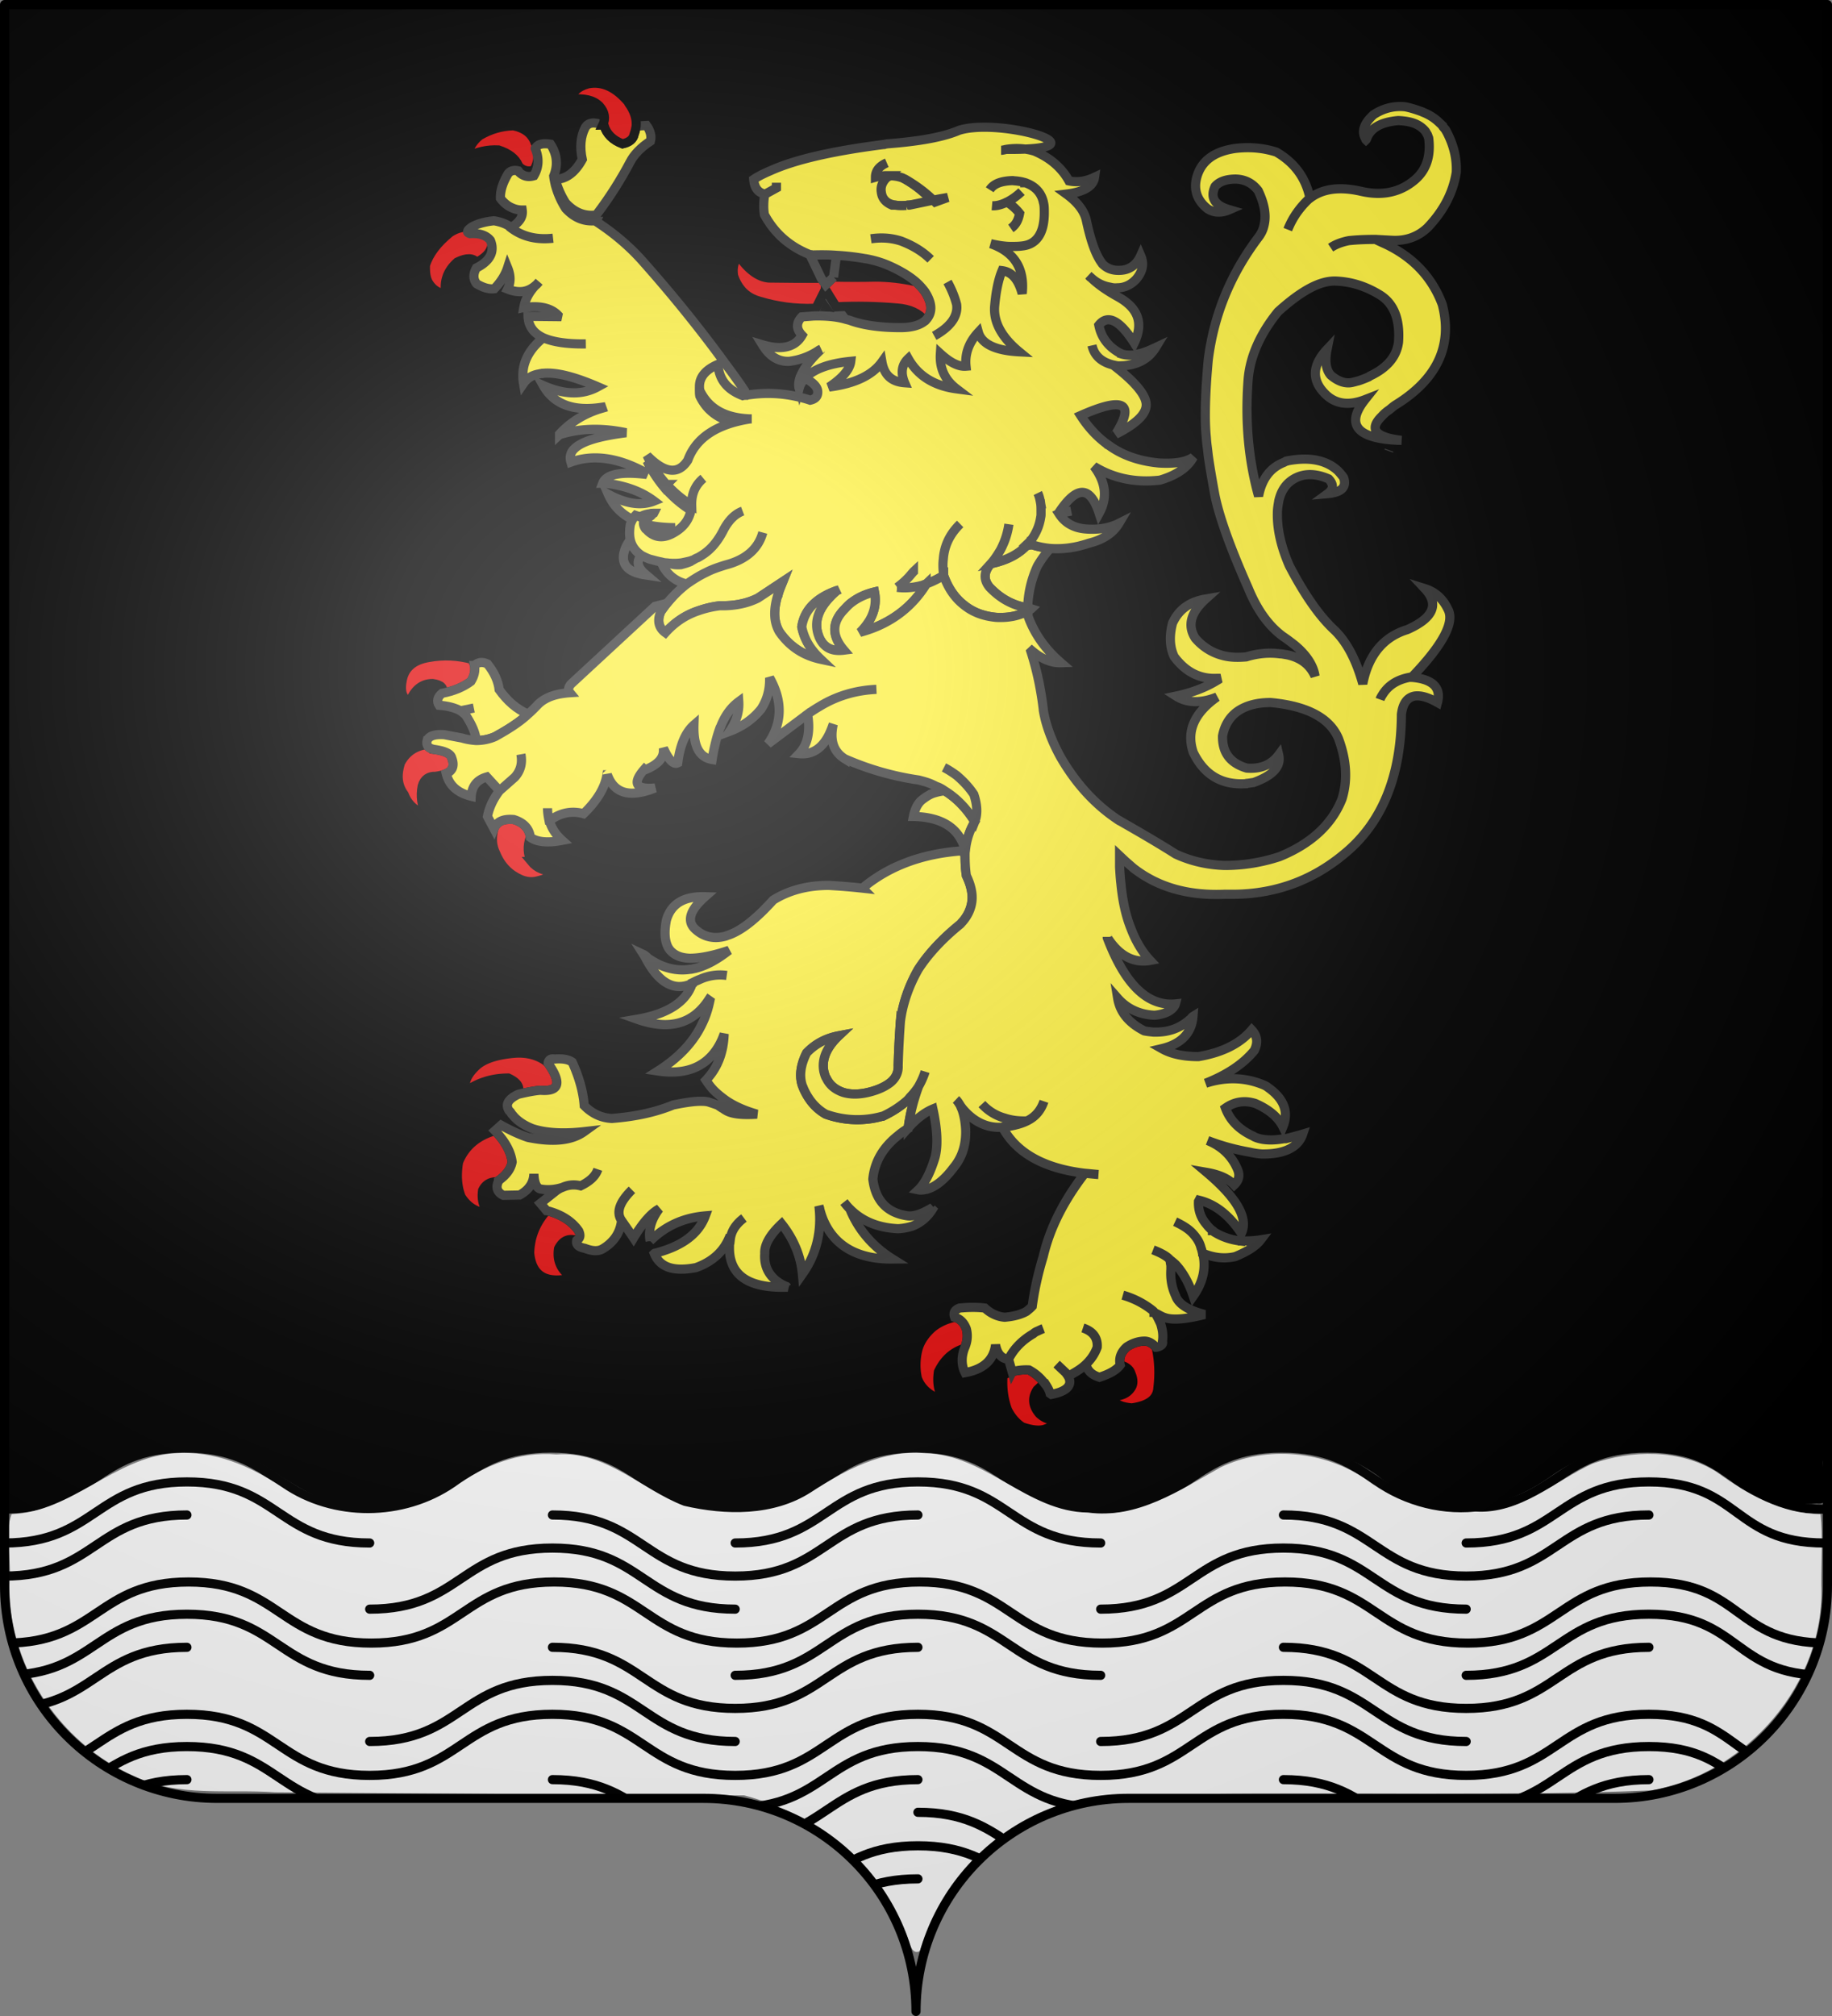 <svg xmlns="http://www.w3.org/2000/svg" xmlns:xlink="http://www.w3.org/1999/xlink" height="660" width="600" version="1.0" style="display:inline"><rect width="100%" height="100%" fill="#808080" stroke="none"/><defs><clipPath clipPathUnits="userSpaceOnUse" id="p"><path d="M300 658.5c0-38.504 31.203-69.754 69.65-69.754h159.2c38.447 0 69.65-31.25 69.65-69.753V1.5H1.5v517.493c0 38.504 31.203 69.753 69.65 69.753h159.2c38.447 0 69.65 31.25 69.65 69.754z" style="fill:none;stroke:#000;stroke-width:3;stroke-linecap:round;stroke-linejoin:round;stroke-miterlimit:4;stroke-opacity:1;stroke-dasharray:none;stroke-dashoffset:0"/></clipPath><clipPath clipPathUnits="userSpaceOnUse" id="o"><path d="M300 658.5c0-38.504 31.203-69.754 69.65-69.754h159.2c38.447 0 69.65-31.25 69.65-69.753V1.5H1.5v517.493c0 38.504 31.203 69.753 69.65 69.753h159.2c38.447 0 69.65 31.25 69.65 69.754z" style="fill:none;stroke:#000;stroke-width:3;stroke-linecap:round;stroke-linejoin:round;stroke-miterlimit:4;stroke-opacity:1;stroke-dasharray:none;stroke-dashoffset:0"/></clipPath><clipPath clipPathUnits="userSpaceOnUse" id="n"><path d="M300 658.5c0-38.504 31.203-69.754 69.65-69.754h159.2c38.447 0 69.65-31.25 69.65-69.753V1.5H1.5v517.493c0 38.504 31.203 69.753 69.65 69.753h159.2c38.447 0 69.65 31.25 69.65 69.754z" style="fill:none;stroke:#000;stroke-width:3;stroke-linecap:round;stroke-linejoin:round;stroke-miterlimit:4;stroke-opacity:1;stroke-dasharray:none;stroke-dashoffset:0"/></clipPath><clipPath clipPathUnits="userSpaceOnUse" id="c"><path d="M300 658.5c0-38.504 31.203-69.754 69.65-69.754h159.2c38.447 0 69.65-31.25 69.65-69.753V1.5H1.5v517.493c0 38.504 31.203 69.753 69.65 69.753h159.2c38.447 0 69.65 31.25 69.65 69.754z" style="fill:none;stroke:#000;stroke-width:3;stroke-linecap:round;stroke-linejoin:round;stroke-miterlimit:4;stroke-opacity:1;stroke-dasharray:none;stroke-dashoffset:0"/></clipPath><clipPath clipPathUnits="userSpaceOnUse" id="m"><path d="M300 658.5c0-38.504 31.203-69.754 69.65-69.754h159.2c38.447 0 69.65-31.25 69.65-69.753V1.5H1.5v517.493c0 38.504 31.203 69.753 69.65 69.753h159.2c38.447 0 69.65 31.25 69.65 69.754z" style="fill:none;stroke:#000;stroke-width:3;stroke-linecap:round;stroke-linejoin:round;stroke-miterlimit:4;stroke-opacity:1;stroke-dasharray:none;stroke-dashoffset:0"/></clipPath><clipPath clipPathUnits="userSpaceOnUse" id="l"><path d="M300 658.5c0-38.504 31.203-69.754 69.65-69.754h159.2c38.447 0 69.65-31.25 69.65-69.753V1.5H1.5v517.493c0 38.504 31.203 69.753 69.65 69.753h159.2c38.447 0 69.65 31.25 69.65 69.754z" style="fill:none;stroke:#000;stroke-width:3;stroke-linecap:round;stroke-linejoin:round;stroke-miterlimit:4;stroke-opacity:1;stroke-dasharray:none;stroke-dashoffset:0"/></clipPath><clipPath clipPathUnits="userSpaceOnUse" id="k"><path d="M300 658.5c0-38.504 31.203-69.754 69.65-69.754h159.2c38.447 0 69.65-31.25 69.65-69.753V1.5H1.5v517.493c0 38.504 31.203 69.753 69.65 69.753h159.2c38.447 0 69.65 31.25 69.65 69.754z" style="fill:none;stroke:#000;stroke-width:3;stroke-linecap:round;stroke-linejoin:round;stroke-miterlimit:4;stroke-opacity:1;stroke-dasharray:none;stroke-dashoffset:0"/></clipPath><clipPath clipPathUnits="userSpaceOnUse" id="j"><path d="M300 658.5c0-38.504 31.203-69.754 69.65-69.754h159.2c38.447 0 69.65-31.25 69.65-69.753V1.5H1.5v517.493c0 38.504 31.203 69.753 69.65 69.753h159.2c38.447 0 69.65 31.25 69.65 69.754z" style="fill:none;stroke:#000;stroke-width:3;stroke-linecap:round;stroke-linejoin:round;stroke-miterlimit:4;stroke-opacity:1;stroke-dasharray:none;stroke-dashoffset:0"/></clipPath><clipPath clipPathUnits="userSpaceOnUse" id="i"><path d="M300 658.5c0-38.504 31.203-69.754 69.65-69.754h159.2c38.447 0 69.65-31.25 69.65-69.753V1.5H1.5v517.493c0 38.504 31.203 69.753 69.65 69.753h159.2c38.447 0 69.65 31.25 69.65 69.754z" style="fill:none;stroke:#000;stroke-width:3;stroke-linecap:round;stroke-linejoin:round;stroke-miterlimit:4;stroke-opacity:1;stroke-dasharray:none;stroke-dashoffset:0"/></clipPath><clipPath clipPathUnits="userSpaceOnUse" id="h"><path d="M300 658.5c0-38.504 31.203-69.754 69.65-69.754h159.2c38.447 0 69.65-31.25 69.65-69.753V1.5H1.5v517.493c0 38.504 31.203 69.753 69.65 69.753h159.2c38.447 0 69.65 31.25 69.65 69.754z" style="fill:none;stroke:#000;stroke-width:3;stroke-linecap:round;stroke-linejoin:round;stroke-miterlimit:4;stroke-opacity:1;stroke-dasharray:none;stroke-dashoffset:0"/></clipPath><clipPath clipPathUnits="userSpaceOnUse" id="g"><path d="M300 658.5c0-38.504 31.203-69.754 69.65-69.754h159.2c38.447 0 69.65-31.25 69.65-69.753V1.5H1.5v517.493c0 38.504 31.203 69.753 69.65 69.753h159.2c38.447 0 69.65 31.25 69.65 69.754z" style="fill:none;stroke:#000;stroke-width:3;stroke-linecap:round;stroke-linejoin:round;stroke-miterlimit:4;stroke-opacity:1;stroke-dasharray:none;stroke-dashoffset:0"/></clipPath><clipPath clipPathUnits="userSpaceOnUse" id="f"><path d="M300 658.5c0-38.504 31.203-69.754 69.65-69.754h159.2c38.447 0 69.65-31.25 69.65-69.753V1.5H1.5v517.493c0 38.504 31.203 69.753 69.65 69.753h159.2c38.447 0 69.65 31.25 69.65 69.754z" style="fill:none;stroke:#000;stroke-width:3;stroke-linecap:round;stroke-linejoin:round;stroke-miterlimit:4;stroke-opacity:1;stroke-dasharray:none;stroke-dashoffset:0"/></clipPath><clipPath clipPathUnits="userSpaceOnUse" id="e"><path d="M300 658.5c0-38.504 31.203-69.754 69.65-69.754h159.2c38.447 0 69.65-31.25 69.65-69.753V1.5H1.5v517.493c0 38.504 31.203 69.753 69.65 69.753h159.2c38.447 0 69.65 31.25 69.65 69.754z" style="fill:none;stroke:#000;stroke-width:3;stroke-linecap:round;stroke-linejoin:round;stroke-miterlimit:4;stroke-opacity:1;stroke-dasharray:none;stroke-dashoffset:0"/></clipPath><clipPath clipPathUnits="userSpaceOnUse" id="d"><path d="M300 658.5c0-38.504 31.203-69.754 69.65-69.754h159.2c38.447 0 69.65-31.25 69.65-69.753V1.5H1.5v517.493c0 38.504 31.203 69.753 69.65 69.753h159.2c38.447 0 69.65 31.25 69.65 69.754z" style="fill:none;stroke:#000;stroke-width:3;stroke-linecap:round;stroke-linejoin:round;stroke-miterlimit:4;stroke-opacity:1;stroke-dasharray:none;stroke-dashoffset:0"/></clipPath><linearGradient id="a"><stop style="stop-color:white;stop-opacity:.314" offset="0"/><stop offset=".19" style="stop-color:white;stop-opacity:.251"/><stop style="stop-color:#6b6b6b;stop-opacity:.125" offset=".6"/><stop style="stop-color:black;stop-opacity:.125" offset="1"/></linearGradient><linearGradient id="b"><stop offset="0" style="stop-color:white;stop-opacity:.314"/><stop style="stop-color:white;stop-opacity:.251" offset=".19"/><stop offset=".6" style="stop-color:#6b6b6b;stop-opacity:.125"/><stop offset="1" style="stop-color:black;stop-opacity:.125"/></linearGradient><radialGradient xlink:href="#a" id="q" gradientUnits="userSpaceOnUse" gradientTransform="matrix(1.551 0 0 1.35 -227.894 -51.264)" cx="285.186" cy="200.448" fx="285.186" fy="200.448" r="300"/></defs><g style="fill:#2b5df2;stroke:none;display:inline"><path style="fill:none;stroke:#000;stroke-width:3;stroke-linecap:round;stroke-linejoin:round;stroke-miterlimit:4;stroke-opacity:1;stroke-dasharray:none;stroke-dashoffset:0;display:inline" d="M.836 494.064c29.926 0 29.926-20 59.852-20 29.927 0 29.927 20 59.853 20 29.926 0 29.926-20 59.852-20s29.926 20 59.852 20 29.926-20 59.852-20 29.926 20 59.852 20 29.926-20 59.852-20c29.927 0 29.927 20 59.853 20 29.926 0 29.926-20 59.852-20s27.593 20 57.519 20" clip-path="url(#c)"/><path style="color:#000;fill:#000;fill-opacity:1;fill-rule:nonzero;stroke:none;stroke-width:1;marker:none;visibility:visible;display:inline;overflow:visible;enable-background:accumulate" d="M2.568 1.859c0 162.666-1 329.333-1 492 13.733 1.777 26.592-8.635 38.406-16.72 15.512-6.893 34.605-5.308 48.75 4.063 10.711 7.105 23.078 14.657 36.248 12.758 19.152-.264 32.056-21.456 51.534-20.883 13.69-1.614 26.536 5.905 37.625 13.47 15.55 10.375 37.491 10.338 52.815-.362 12.67-8.913 28.627-15.96 43.997-12.201 17.055 3.824 30.203 21.307 48.656 20.235 14.658 1.193 26.158-9.692 38.279-16.196 16.968-8.971 38.145-5.82 53.391 5.163 17.138 13.844 37.201 13.502 55.687.813 10.501-7.589 22.971-12.266 36.08-10.92 19.917 1.286 32.648 21.43 51.989 19.175 6.74.839.77-10.613 2.293-15.114 0-157.76 1-317.52 1-475.281-30.148-.875-61.468-.625-91.875-.875-167.667 0-335.833.5-503.5.5l-.375.375z"/><path style="color:#000;fill:#fff;fill-opacity:1;fill-rule:nonzero;stroke:none;stroke-width:1;marker:none;visibility:visible;display:inline;overflow:visible;enable-background:accumulate" d="M57.27 475.765c-19.674 1.202-33.672 19.219-53.468 19.937-2.383 6.405-.177 14.092-.606 20.905-1.472 27.394 15.831 53.94 40.75 64.855 14.19 6.977 30.827 4.203 46.136 5.291 51.208.457 102.418.672 153.626 1.012 22.971 6.027 43.56 21.635 52.325 44.064 1.58 1.657 1.857 8.8 5.269 6.873 6.44-20.415 21.536-37.983 41.625-45.968 15.942-7.155 34.133-4.467 51.156-5.412 48.91-.536 97.88.77 146.75-1.182 31.337-5.548 56.98-35.105 55.656-67.344-.054-7.653.532-15.667-.25-23.094-12.798-.122-24.022-6.598-34.125-13.875-11.938-7.453-27.696-7.211-40.625-2.625-12.509 5.79-23.527 16.519-38.25 15.654-12.884 1.273-25.217-2.671-35.562-10.31-13.681-9.654-32.976-11.39-47.938-4.156-13.382 7.48-27.234 17.004-43.404 14.787-19.883-.207-33.465-19.046-53.377-19.412-13.816-1.257-26.228 5.543-37.43 12.81-12.159 7.817-27.939 7.565-41.57 4.377-13.922-5.361-25.58-18.014-41.687-16.796-12.198-1.08-23.677 3.555-33.344 10.609-16.67 11.361-39.904 11.53-56.571.102-10.54-7.055-22.156-12.012-35.085-11.102z"/></g><g style="display:inline"><path style="fill:none;stroke:#000;stroke-width:3;stroke-linecap:round;stroke-linejoin:round;stroke-miterlimit:4;stroke-opacity:1;stroke-dasharray:none;stroke-dashoffset:0;display:inline" d="M480.188 591.787c29.927 0 29.927-20 59.853-20 29.926 0 27.592 20 57.518 20m-296.927-20c29.926 0 29.926 20 59.852 20m-119.704 0c29.926 0 29.926-20 59.852-20M1.37 591.787c29.926 0 29.926-20 59.852-20s29.926 20 59.852 20" clip-path="url(#d)"/><path style="fill:none;stroke:#000;stroke-width:3;stroke-linecap:round;stroke-linejoin:round;stroke-miterlimit:4;stroke-opacity:1;stroke-dasharray:none;stroke-dashoffset:0;display:inline" d="M240.78 635.106c29.926 0 29.926-20 59.852-20" clip-path="url(#e)"/><path style="fill:none;stroke:#000;stroke-width:3;stroke-linecap:round;stroke-linejoin:round;stroke-miterlimit:4;stroke-opacity:1;stroke-dasharray:none;stroke-dashoffset:0;display:inline" d="M1.371 624.276c29.926 0 29.926-20 59.852-20s29.926 20 59.852 20 29.926-20 59.853-20c29.926 0 29.926 20 59.852 20s29.926-20 59.852-20 29.926 20 59.852 20 29.926-20 59.852-20 29.926 20 59.852 20c29.927 0 29.927-20 59.853-20 29.926 0 27.592 20 57.518 20" clip-path="url(#f)"/><path style="fill:none;stroke:#000;stroke-width:3;stroke-linecap:round;stroke-linejoin:round;stroke-miterlimit:4;stroke-opacity:1;stroke-dasharray:none;stroke-dashoffset:0;display:inline" d="M420.336 582.617c29.926 0 29.926 20 59.852 20 29.927 0 29.927-20 59.853-20m-359.113 0c29.926 0 29.926 20 59.852 20s29.926-20 59.852-20M1.37 602.617c29.926 0 29.926-20 59.852-20" clip-path="url(#g)"/><path style="fill:none;stroke:#000;stroke-width:3;stroke-linecap:round;stroke-linejoin:round;stroke-miterlimit:4;stroke-opacity:1;stroke-dasharray:none;stroke-dashoffset:0;display:inline" d="M121.075 570.127c29.926 0 29.926-20 59.853-20 29.926 0 29.926 20 59.852 20m119.704 0c29.926 0 29.926-20 59.852-20s29.926 20 59.852 20m-119.704 0" clip-path="url(#h)"/><path style="fill:none;stroke:#000;stroke-width:3;stroke-linecap:round;stroke-linejoin:round;stroke-miterlimit:4;stroke-opacity:1;stroke-dasharray:none;stroke-dashoffset:0;display:inline" d="M480.188 548.468c29.927 0 29.927-20 59.853-20 29.926 0 27.592 20 57.518 20m-356.78 0c29.927 0 29.927-20 59.853-20 29.926 0 29.926 20 59.852 20m-359.113 0c29.926 0 29.926-20 59.852-20s29.926 20 59.852 20" clip-path="url(#i)"/><path style="fill:none;stroke:#000;stroke-width:3;stroke-linecap:round;stroke-linejoin:round;stroke-miterlimit:4;stroke-opacity:1;stroke-dasharray:none;stroke-dashoffset:0;display:inline" d="M420.336 506.808c29.926 0 29.926 20 59.852 20m-119.704 0c29.926 0 29.926-20 59.852-20m-299.26 20c29.925 0 29.925-20 59.852-20 29.926 0 29.926 20 59.852 20m-119.705 0" clip-path="url(#j)"/><path style="fill:none;stroke:#000;stroke-width:3;stroke-linecap:round;stroke-linejoin:round;stroke-miterlimit:4;stroke-opacity:1;stroke-dasharray:none;stroke-dashoffset:0;display:inline" d="M180.928 495.979c29.926 0 29.926 20 59.852 20s29.926-20 59.852-20m119.704 0c29.926 0 29.926 20 59.852 20 29.927 0 29.927-20 59.853-20m-538.67 20c29.926 0 29.926-20 59.852-20" clip-path="url(#k)"/><path style="fill:none;stroke:#000;stroke-width:3;stroke-linecap:round;stroke-linejoin:round;stroke-miterlimit:4;stroke-opacity:1;stroke-dasharray:none;stroke-dashoffset:0;display:inline" d="M480.188 505.149c29.927 0 29.927-20 59.853-20 29.926 0 27.592 20 57.518 20m-356.78 0c29.927 0 29.927-20 59.853-20 29.926 0 29.926 20 59.852 20m-359.113 0c29.926 0 29.926-20 59.852-20s29.926 20 59.852 20" clip-path="url(#l)"/><path style="fill:none;stroke:#000;stroke-width:3;stroke-linecap:round;stroke-linejoin:round;stroke-miterlimit:4;stroke-opacity:1;stroke-dasharray:none;stroke-dashoffset:0;display:inline" d="M180.928 539.298c29.926 0 29.926 20 59.852 20m179.556-20c29.926 0 29.926 20 59.852 20 29.927 0 29.927-20 59.853-20m-299.261 20c29.926 0 29.926-20 59.852-20m-299.261 20c29.926 0 29.926-20 59.852-20" clip-path="url(#m)"/><path style="fill:none;stroke:#000;stroke-width:3;stroke-linecap:round;stroke-linejoin:round;stroke-miterlimit:4;stroke-opacity:1;stroke-dasharray:none;stroke-dashoffset:0;display:inline" d="M1.906 537.914c29.926 0 29.926-20 59.852-20s29.926 20 59.852 20 29.926-20 59.852-20 29.926 20 59.852 20c29.927 0 29.927-20 59.853-20 29.926 0 29.926 20 59.852 20s29.926-20 59.852-20 29.926 20 59.852 20 29.926-20 59.852-20 27.593 20 57.52 20" clip-path="url(#n)"/><path style="fill:none;stroke:#000;stroke-width:3;stroke-linecap:round;stroke-linejoin:round;stroke-miterlimit:4;stroke-opacity:1;stroke-dasharray:none;stroke-dashoffset:0;display:inline" d="M1.371 581.23c29.926 0 29.926-20 59.852-20s29.926 20 59.852 20 29.926-20 59.853-20c29.926 0 29.926 20 59.852 20s29.926-20 59.852-20 29.926 20 59.852 20 29.926-20 59.852-20 29.926 20 59.852 20c29.927 0 29.927-20 59.853-20 29.926 0 27.592 20 57.518 20" clip-path="url(#o)"/><path style="fill:none;stroke:#000;stroke-width:3;stroke-linecap:round;stroke-linejoin:round;stroke-miterlimit:4;stroke-opacity:1;stroke-dasharray:none;stroke-dashoffset:0;display:inline" d="M300.632 593.316c29.926 0 29.926 20 59.852 20m-359.113 0" clip-path="url(#p)"/><g style="fill:#2b5df2;stroke:none;display:inline"><path style="fill:#000;fill-opacity:1;stroke:#313131;stroke-width:3.704;stroke-miterlimit:4;stroke-opacity:1;stroke-dasharray:none" d="m480.788 177.906-.132.371.132-.371z" transform="matrix(.81 0 0 .81 65.5 3.264)"/><path style="fill:#e20909;fill-opacity:1;stroke:#000;stroke-width:3.704;stroke-miterlimit:4;stroke-opacity:1;stroke-dasharray:none" d="M140.26 485.287h-.13c-4.464 5.076-6.696 10.77-6.827 17.206.919 9.285 6.695 12.627 17.46 9.904-4.595-2.722-6.564-6.684-5.777-11.76 1.576-3.095 3.939-4.333 7.22-3.342h.132c0-.125 0-.125.13-.125 1.314-.743 1.445-1.98.657-3.714-2.756-3.96-7.089-6.683-12.865-8.169zM119.256 452.977c-7.351 2.104-12.208 6.437-14.702 12.627-.92 5.447-.526 10.151 1.05 14.112 2.757 4.333 6.564 6.438 11.158 6.561-2.1-2.352-3.02-5.323-2.494-9.16 1.181-2.476 3.282-3.714 6.301-3.467.131-.123.131-.247.131-.493 3.151-2.23 4.989-4.706 5.514-7.553-.525-4.085-2.757-8.294-6.958-12.627zM128.708 438.245c4.07-.99 7.089-1.485 8.927-1.609 7.745.619 8.664-2.971 3.15-10.895-.13-.124-.13-.124-.262-.247-.131 0-.131-.247-.131-.247-3.545-2.724-8.008-3.962-13.128-3.59-7.614.619-12.865 2.476-15.753 5.323-3.544 3.342-4.988 6.685-4.07 10.029 5.12-3.59 10.896-5.324 17.198-5.324 4.07 1.857 5.25 4.208 3.413 6.81l1.969-.745c-.525.124-.919.372-1.313.495zM386.532 540.5c-1.444-1.61-3.02-2.477-4.594-2.477-2.495 0-4.989.867-7.22 2.353-2.363 2.104-3.282 4.58-2.626 7.302 2.363.62 3.807 1.733 4.332 3.468.789 1.857 1.05 3.588.394 5.075-1.444 2.847-4.2 4.21-8.533 4.085.919 2.848 3.807 4.333 8.533 4.705 6.826-.99 10.24-3.59 10.502-8.047.656-5.323.525-10.769-.657-16.217 0-.124 0-.124-.13-.248zM335.204 549.66a21.386 21.386 0 0 0-6.827.743 22.103 22.103 0 0 0-3.675 1.363c-.394 4.827.131 9.53 1.837 14.111 1.446 2.847 3.415 5.2 5.908 6.809 4.332 1.485 7.614 1.733 9.978.619 2.757-.99 4.726-2.105 6.169-3.219-3.938.372-6.958-.619-9.19-2.723-2.756-3.219-3.019-6.438-.917-9.656l2.1-1.982.92-.62c-1.577-2.102-3.546-3.96-6.303-5.445zM305.142 528.368c-3.413.742-6.433 2.104-9.058 4.209-2.888 2.6-4.857 5.445-5.775 8.665a25.544 25.544 0 0 0-.263 11.76c1.576 4.333 5.12 7.303 10.765 9.038-2.232-3.467-2.888-7.18-2.232-11.637 2.232-4.704 5.645-7.922 10.371-9.408.131-.248.261-.372.394-.62.919-2.352 1.18-4.704.524-7.303-.92-2.476-2.495-4.086-4.726-4.704z" transform="matrix(.81 0 0 .81 65.5 3.264)"/><path style="fill:#fcef3c;fill-opacity:1;stroke:#313131;stroke-width:3.704;stroke-miterlimit:4;stroke-opacity:1;stroke-dasharray:none" d="M296.215 316.68c-1.575.618-2.625 1.361-3.807 2.228-1.97 1.363-3.282 3.713-3.938 7.056 11.552.248 18.51 4.704 20.873 13.493.13.124.13.124.13.372.395-4.21 1.576-7.923 3.677-11.513-.132-.125 0-.248.132-.248-3.414-5.447-7.353-9.532-12.208-12.504-1.84.249-3.415.62-4.859 1.115zM338.617 224.7a44.514 44.514 0 0 1 5.12-7.056c-2.495-.248-4.99-.743-7.22-1.486l-2.365.372c-3.282 3.467-8.008 5.943-14.44 7.304-2.757 3.218-3.02 6.313-.524 9.408 4.462 4.705 9.452 7.428 15.49 8.42a42.492 42.492 0 0 1 3.939-16.962zM188.57 367.93c-.92 4.827-.657 8.666.918 11.265.526.867 1.182 1.486 1.97 2.105 1.706 1.238 3.807 1.857 6.563 1.98 4.07 0 9.32-.99 15.885-3.218-4.726 3.714-9.19 6.19-13.653 7.303-.788.125-1.444.372-2.1.372-4.07.62-7.877 0-11.553-1.485-1.837-.744-3.675-1.857-5.382-2.971-.525-.494-1.05-1.113-1.838-1.486.394.62.788 1.238 1.05 1.857 5.383 9.904 11.553 13.123 18.642 9.78v-.248c.787-.371 1.444-.743 2.1-.99.263-.124.525-.248.919-.372 3.544-1.609 7.351-2.104 10.896-1.609-3.545-.495-7.352 0-10.896 1.61a6.608 6.608 0 0 0-.92.37c-.655.248-1.312.62-2.1.991v.248c-2.494 7.551-9.976 12.38-22.316 14.484 12.865 4.58 22.448 1.98 28.88-7.8l.525.372c-.656 3.095-1.575 6.065-2.888 8.79-3.544 7.798-9.714 14.236-18.116 19.559 6.564.992 12.209.248 16.541-2.103 4.595-2.476 8.14-6.809 10.24-12.875-.263 7.675-2.757 13.865-7.352 18.693 1.05 1.61 2.232 3.22 3.676 4.58 1.444 1.363 3.02 2.601 4.594 3.714 3.545 2.352 7.614 4.085 12.34 5.447-5.907.372-10.24 0-12.733-1.61-.657-.372-1.05-.743-1.444-.99h-.132c-.787-.495-1.312-.866-1.444-.991-1.969-.743-3.282-1.113-3.938-1.362-.656-.125-1.313-.247-2.232-.247-2.625-.124-6.563.371-11.946 1.485-6.957 2.847-15.096 4.704-24.81 5.446-2.232-.124-4.201-.62-6.04-1.484-1.837-.867-3.544-2.105-5.119-3.714-.394-5.325-1.97-11.267-4.857-17.58-1.575-1.113-3.938-1.485-7.089-1.237-1.444-.248-2.232.124-2.626 1.362v.371c5.514 7.923 4.595 11.514-3.15 10.895-1.838.124-4.857.62-8.927 1.61-4.2 1.98-5.382 4.207-3.676 6.683l.394.373c.263.246.394.619.657.99l.262.248c1.838 2.35 4.595 4.208 8.008 5.57 5.251 1.732 12.209 2.229 21.004 1.238-4.988 3.59-12.471 4.457-22.71 2.351-3.02-.99-6.696-2.6-10.896-4.951l-2.495 2.228c4.201 4.333 6.433 8.542 6.958 12.627-.525 2.847-2.363 5.323-5.514 7.553 0 .246 0 .37-.13.493-1.051 2.476-.263 4.333 2.1 5.447l6.563-.125c3.807-2.103 5.645-4.951 5.776-8.54.132 3.589 1.05 5.57 2.495 6.064 3.281.62 6.3.248 9.058-.618 2.494-1.113 4.988-1.238 7.351-.62 3.807-1.856 6.039-3.96 6.958-6.683-.92 2.723-3.151 4.827-6.958 6.684-2.363-.62-4.857-.494-7.351.619-.788.247-1.576.744-2.363 1.237l-6.564 5.2 2.494 2.97h.131c5.776 1.486 10.109 4.209 12.865 8.171.788 1.733.657 2.971-.656 3.714l-.131.125c-.394 1.732.656 2.722 3.282 3.219 2.888 1.114 5.382 1.362 7.35.124 4.464-2.723 6.958-6.561 7.484-11.388-2.232-3.22-.92-7.304 4.2-12.38-5.12 5.076-6.432 9.16-4.2 12.38.919 1.362 2.625 3.714 4.857 7.055 3.675-6.065 7.089-10.028 10.37-11.76-3.281 4.332-4.463 8.665-3.675 12.998v.125-.125c6.17-6.065 13.521-9.409 22.317-10.15-2.757 7.428-9.584 12.38-20.348 15.102-.131 0-.131 0-.263.125 2.232 5.57 7.746 7.427 16.804 5.694 6.563-2.35 10.895-6.313 13.258-11.635l.657.123c.394-3.342 2.363-6.19 5.513-8.541-3.15 2.352-5.12 5.199-5.513 8.541-.132.496-.263.867-.263 1.362-1.05 12.505 6.564 18.446 22.71 18.075h.788c-.262-.125-.393-.125-.393-.125-.132-.246-.263-.246-.394-.246-5.908-2.6-8.927-7.056-8.533-13.123v-.248c-.131-3.466 2.1-7.428 6.826-11.884 4.989 6.313 7.745 13.122 8.402 20.302 5.776-8.172 7.876-17.331 6.695-27.482.131.371.131.619.262.866 0 .247 0 .372.132.62.393 1.484.919 3.094 1.575 4.578 4.595 10.277 13.915 15.475 27.83 15.35-8.139-5.075-13.915-11.883-17.328-20.301-.788-.743-1.575-1.732-2.363-2.723.788.99 1.575 1.981 2.363 2.723 4.988 5.076 11.552 7.675 19.56 8.046 2.1-.124 4.07-.494 5.907-1.113 3.282-1.363 5.908-3.59 7.877-6.685l-.262-.247.524-.62c-.524.373-1.181.745-1.706.992-3.282 1.857-6.17 2.723-8.402 2.476-8.401-1.114-13.127-6.19-14.178-14.855.657-6.934 4.07-12.752 9.977-17.456 1.313-1.113 2.626-2.105 4.201-2.97v-.248l.131-.125c.657-5.075 1.97-10.646 4.201-16.712-.919 1.486-2.1 2.971-3.413 4.333-.131.125-.262.373-.394.495-.131.248-.394.371-.525.62-2.757 2.475-6.039 4.703-9.977 6.56-.131.125-.394.125-.525.125-7.614 2.103-15.359 1.732-22.71-.866-3.939-2.229-6.958-5.696-9.058-10.523-.132-.495-.394-.866-.526-1.363-1.181-3.837-.525-8.17 1.838-12.873 3.413-3.59 7.746-5.942 12.997-6.934-4.989 4.705-6.958 9.532-6.04 14.361.263.99.526 2.105 1.051 2.848 1.313 2.723 3.545 4.58 6.826 5.694 2.888.867 6.302.867 9.977 0 4.201-.99 7.22-2.476 9.32-4.208 2.101-1.856 3.02-4.085 2.889-6.684.131-4.827.394-10.894.919-17.95.919-6.933 3.282-13.99 7.22-20.92 3.938-6.066 9.452-12.134 16.934-18.198.394-.372.524-.62.788-.867 2.232-2.476 3.544-5.323 3.938-8.294.394-3.219-.394-6.684-2.231-10.523-.394-2.723-.524-5.445-.524-8.046l-.92-1.98c-16.408 1.112-29.93 6.189-40.563 15.102a253.501 253.501 0 0 0-13.653-1.114c-8.533 0-16.146 1.98-22.448 5.942-6.826 7.553-12.733 12.256-17.984 14.112-.525.124-.92.372-1.444.494-4.595 1.238-8.665.248-11.946-2.722-3.676-3.22-2.495-7.675 3.807-13.246-8.666-.254-13.786 2.965-15.623 9.526z" transform="matrix(.81 0 0 .81 65.5 3.264)"/><path style="fill:#e20909;fill-opacity:1;stroke:#000;stroke-width:3.704;stroke-miterlimit:4;stroke-opacity:1;stroke-dasharray:none" d="M133.96 344.162c-1.445-2.848-1.707-6.19-.395-9.78-.393-3.466-2.625-5.942-6.695-7.18-4.2-.372-6.826.743-8.007 3.714-1.05 3.714-.788 7.056.787 10.15 2.1 5.076 5.514 8.419 10.108 10.398 2.1.867 4.332 1.114 6.433.62 3.807-.866 6.17-2.104 7.351-3.838-4.2-.123-7.351-1.36-9.583-4.084zM94.577 298.853c-1.707-.371-2.495-.99-2.757-1.98-4.857.618-8.533 3.094-10.765 7.427-1.575 4.952-1.181 9.16 1.444 12.75 1.576 4.086 4.595 6.81 8.927 8.047-1.838-3.588-2.363-7.302-1.575-11.389.787-2.847 2.757-4.085 5.382-3.96 1.838-.247 3.282-.619 4.332-1.114 2.626-1.114 3.413-3.219 2.232-6.314-.394-1.734-2.757-2.848-7.22-3.467zM109.542 271.37c1.313-2.104 1.838-4.208 1.444-6.437-.263-.744-.525-1.609-1.05-2.476-5.514-1.485-11.421-1.856-17.46-.744-6.038.992-9.583 3.962-10.633 8.791-1.05 4.952 0 7.922 3.02 9.037 1.837-4.828 4.988-7.304 9.189-7.304 3.544.495 4.725 1.857 3.807 3.962 4.594-.867 8.532-2.476 11.683-4.828z" transform="matrix(.81 0 0 .81 65.5 3.264)"/><path style="fill:#fcef3c;fill-opacity:1;stroke:#313131;stroke-width:3.704;stroke-miterlimit:4;stroke-opacity:1;stroke-dasharray:none" d="M110.986 264.933c.394 2.229-.131 4.333-1.444 6.438-3.15 2.35-7.089 3.96-11.683 4.826-1.838 1.486-2.232 3.22-1.182 4.828 3.544.248 6.301.99 8.664 2.229l5.382-1.114-5.382 1.114c.657.495 1.444 1.114 2.1 1.733 2.626 4.085 4.07 7.427 4.201 10.275 2.626 0 5.251-.495 7.746-1.61 5.12-2.848 9.714-5.695 13.258-9.038-4.594-1.98-8.401-5.323-11.683-9.903-.394-3.467-1.97-6.933-4.726-10.398-2.1-.989-3.807-.741-5.251.62z" transform="matrix(.81 0 0 .81 65.5 3.264)"/><path style="fill:#000;fill-opacity:1;stroke:#313131;stroke-width:3.704;stroke-miterlimit:4;stroke-opacity:1;stroke-dasharray:none" d="M178.593 220.491c-2.363-1.61-3.939-3.589-4.595-6.313-1.444 1.732-2.363 3.837-2.757 6.064-.525 4.58 2.494 7.182 9.19 8.172-3.676-3.095-4.201-5.694-1.838-7.923z" transform="matrix(.81 0 0 .81 65.5 3.264)"/><path style="fill:#e20909;fill-opacity:1;stroke:#000;stroke-width:3.704;stroke-miterlimit:4;stroke-opacity:1;stroke-dasharray:none" d="M117.419 90.879c-1.707-2.105-4.464-2.971-8.27-2.724-.657-.247-1.051-.495-.92-.866l-.394.495c-2.363 0-4.594.743-6.826 2.228-4.988 4.085-8.401 8.418-9.845 13.122-.132 3.095.262 5.447 1.181 7.057 1.707 2.847 4.07 4.332 7.089 4.58-.92-4.952.525-9.285 4.594-12.875 3.807-1.857 6.433-1.733 7.746.124 5.645-2.847 7.482-6.685 5.645-11.141zM135.534 53.74c-.13-.123-.13-.247-.13-.371-1.445-3.59-4.333-5.695-8.665-6.561-4.726.124-9.19 1.362-13.653 3.961-2.756 2.229-4.463 5.076-5.25 8.666 4.069-2.105 8.401-3.095 12.864-2.847 4.201 1.361 6.827 3.466 8.008 6.19.131.123.131.247.131.37 1.707 1.734 3.676 2.353 6.17 1.61 1.97-3.342 2.232-7.056.525-11.018z" transform="matrix(.81 0 0 .81 65.5 3.264)"/><path style="fill:#fcef3c;fill-opacity:1;stroke:#313131;stroke-width:3.704;stroke-miterlimit:4;stroke-opacity:1;stroke-dasharray:none" d="M176.361 46.932c-.131.99-.394 2.104-.788 3.218-.394 2.105-1.969 3.343-4.726 3.962-3.938-1.486-6.432-3.962-7.482-7.428-.263-.124-.394-.124-.525-.124-3.545-1.485-6.039-1.114-7.22 1.238-1.707 3.466-2.1 7.675-1.05 12.627-2.889 5.2-6.433 7.923-10.765 8.047h-.131c.918 3.342 2.231 6.437 4.2 9.532 3.545 3.838 7.483 5.323 11.815 4.952.131 0 .263.247.394.247l.525-.866c4.988-6.561 9.452-13.618 13.259-20.798 1.575-3.094 4.332-5.942 8.27-8.541.525-2.105-.131-4.333-1.575-6.314l-4.201.248z" transform="matrix(.81 0 0 .81 65.5 3.264)"/><path style="fill:#e20909;fill-opacity:1;stroke:#000;stroke-width:3.704;stroke-miterlimit:4;stroke-opacity:1;stroke-dasharray:none" d="M175.573 50.15c.394-1.114.657-2.228.788-3.218.263-3.095-.788-6.19-3.02-9.285-.13-.124-.13-.247-.13-.371-5.12-6.066-10.503-8.542-16.279-7.428-4.07 1.114-6.3 3.219-6.957 6.19 5.382-.495 9.189.371 11.552 2.847 2.1 2.352 2.625 4.952 1.313 7.675.13 0 .262 0 .525.124 1.05 3.466 3.544 5.942 7.482 7.428 2.757-.62 4.332-1.857 4.726-3.962z" transform="matrix(.81 0 0 .81 65.5 3.264)"/><path style="fill:#fcef3c;fill-opacity:1;stroke:#313131;stroke-width:3.704;stroke-miterlimit:4;stroke-opacity:1;stroke-dasharray:none" d="M160.083 85.447c-.131 0-.263-.248-.394-.248-4.332.371-8.27-1.114-11.815-4.952-1.969-3.095-3.282-6.19-4.2-9.532-.263-1.238-.526-2.352-.657-3.59 1.838-4.58 1.313-8.913-1.313-12.874-3.281-.496-5.12 0-6.038 1.609-.132 0-.132 0-.132.124 1.707 3.961 1.444 7.675-.525 11.017-2.494.743-4.463.124-6.17-1.609 0-.124 0-.248-.13-.371-2.101-.496-3.677.123-4.464 1.733-1.97 3.466-2.888 6.56-2.757 9.408a12.653 12.653 0 0 0 3.282 3.095c1.706.99 3.413 1.61 5.513 1.61.394 2.723-1.05 4.951-4.463 7.056-.131 0-.131 0-.131.123 4.726 3.59 10.37 4.952 17.066 4.21-6.695.742-12.34-.62-17.066-4.21 0-.123 0-.123.131-.123-1.575-1.238-3.938-2.229-6.957-2.724-3.676.371-6.695 1.238-8.927 2.476-1.182.867-1.707 1.362-1.707 1.857-.131.371.263.619.92.866 3.806-.247 6.563.62 8.27 2.724 1.837 4.457 0 8.294-5.645 11.141-1.444 2.476-1.313 4.705.131 6.438 2.494 1.485 4.857 2.228 7.089 1.98 2.757-2.847 4.463-5.694 5.382-8.541 1.313 3.218 1.313 6.066 0 8.665 4.332 1.733 8.008 1.362 11.158-1.362.526-.37 1.05-.99 1.576-1.609-.525.62-1.05 1.238-1.576 1.61-2.494 2.723-4.07 5.694-4.594 8.789.525-.124 1.05-.124 1.575-.124 5.514-.619 9.714.619 12.209 3.219l-.132.619-11.946-.124c.132 3.961 2.232 6.809 6.17 8.665 3.939 1.734 9.715 2.6 17.197 2.476-7.482.124-13.258-.742-17.197-2.476-6.563 5.324-9.189 11.513-8.007 18.446 1.444-2.105 3.675-3.466 6.432-3.838.263-.124.525-.124.788-.124.131-.123.394-.123.525-.123h.262c5.251-.496 12.603 1.361 22.055 5.447-6.302 3.466-13.653 3.218-22.055-.496 4.332 7.676 12.209 10.523 23.63 8.79l.131.371c-6.826 1.98-12.34 5.323-16.934 10.151v.124l-.263.248v.123c.131-.123.394-.123.394-.123h.131c8.14-2.476 16.803-2.6 26.386-.62-10.633 1.362-17.46 3.343-20.61 6.19-1.838 1.61-2.363 3.467-1.706 5.695 8.926-3.219 18.903-1.857 29.668 3.961l-.131.248-.263.619c-9.714-.99-15.097.248-16.41 3.714 1.05 0 1.97.124 3.02.247 7.351 1.114 13.127 3.467 17.722 6.933-5.25 2.104-11.42 1.114-18.51-2.724 2.1 4.828 5.776 8.542 11.027 10.77 1.444-1.733 3.545-2.723 6.302-2.97 0-.124 0-.124.13 0 .263-.124.657-.124.92-.124a3.89 3.89 0 0 0-1.05.99c-.132.124-.394.248-.394.248-1.05.99-1.838 2.104-2.232 3.094.394.124.788.248 1.313.372.131.124.262.124.394.124 3.15.619 6.695.99 10.633.99-4.857.495-8.795 1.362-11.946 2.723.394.248.656.62 1.05.99 3.02 2.724 6.564 2.972 10.765.372 4.2-2.476 6.432-6.066 6.826-10.894a45.831 45.831 0 0 1-10.108-8.418h-.131c-2.232-2.6-4.333-5.447-6.17-8.665-.525-.867-1.182-1.981-1.576-2.971 7.09 7.18 12.603 7.799 16.41 1.856 3.282-9.037 11.683-14.607 25.204-16.712-10.108-.371-16.803-4.085-20.347-11.513-.788-4.704 1.838-8.17 7.351-10.522.394 5.942 3.545 10.151 9.977 12.627.394-.124.92-.124 1.444-.124l-.656-4.085c-2.363-3.59-4.989-7.18-7.483-10.523-10.24-14.112-21.529-28.1-33.738-41.842-5.382-6.066-11.683-11.39-18.903-16.093z" transform="matrix(.81 0 0 .81 65.5 3.264)"/><path style="fill:#000;fill-opacity:1;stroke:#313131;stroke-width:3.704;stroke-miterlimit:4;stroke-opacity:1;stroke-dasharray:none" d="m257.226 119.97-4.988-7.056-3.15 7.551-1.05 3.22c4.856-.125 9.188.247 12.733 1.237l-3.545-4.952z" transform="matrix(.81 0 0 .81 65.5 3.264)"/><path style="fill:#e20909;fill-opacity:1;stroke:#000;stroke-width:3.704;stroke-miterlimit:4;stroke-opacity:1;stroke-dasharray:none" d="m252.866 112.914 4.36 7.056c8.14-.371 16.278-.247 24.68.495 4.988.372 8.795 2.105 11.29 5.2 3.15-3.095 3.019-7.056-.132-11.884-1.05-1.362-2.231-2.724-3.675-3.962-5.514-1.238-11.027-1.857-16.41-1.857-5.25.124-10.764.124-16.803 0l-3.15 3.095-1.838-2.6c-7.483 0-14.572 0-21.267-.123-4.2-.372-8.27-3.467-12.208-9.037-1.838 2.104-2.495 4.951-1.97 8.17 1.838 5.447 5.383 8.913 10.634 10.275 6.957 2.105 14.177 3.095 21.923 2.847.262-.124.525-.124.787-.124l3.779-7.551z" transform="matrix(.81 0 0 .81 65.5 3.264)"/><path style="fill:#000;fill-opacity:1;stroke:#313131;stroke-width:3.704;stroke-miterlimit:4;stroke-opacity:1;stroke-dasharray:none" d="m256.176 107.962 1.182-8.79c-3.151-.247-6.695-.247-10.371-.123l-.131-.124h-.132v.248l4.464 9.284 1.838 2.6 3.15-3.095z" transform="matrix(.81 0 0 .81 65.5 3.264)"/><path style="fill:#fcef3c;fill-opacity:1;stroke:#313131;stroke-width:3.704;stroke-miterlimit:4;stroke-opacity:1;stroke-dasharray:none" d="M285.582 78.994c.394-.123.787-.123 1.313-.123l9.742-1.238c-3.413-3.467-6.854-6.561-11.58-9.285-10.754-6.758-16.326 12.334.525 10.646z" transform="matrix(.81 0 0 .81 65.5 3.264)"/><path style="fill:#fcef3c;fill-opacity:1;stroke:#313131;stroke-width:3.704;stroke-miterlimit:4;stroke-opacity:1;stroke-dasharray:none" d="M306.848 48.665c-6.3 2.723-16.015 4.456-29.143 5.447-.394.124-.787.124-1.05.247h-.131c-20.48 2.6-35.838 6.066-45.946 10.647-2.626 1.114-4.858 2.228-6.695 3.466.262 3.342 1.706 5.323 4.463 5.942v.124l4.726-2.6v-2.104 2.104l-4.726 2.6c-.525 3.095-.525 5.818-.131 8.17 4.07 7.552 10.239 12.999 18.51 16.217h.13l.132.124c3.676-.124 7.22-.124 10.37.124 4.333.247 8.271.743 11.684 1.362h.131c3.414.619 6.302 1.485 8.927 2.6 4.595 1.98 8.402 4.208 11.29 6.684 1.444 1.238 2.625 2.6 3.675 3.962 3.151 4.828 3.282 8.789.132 11.884a1.805 1.805 0 0 0-.525.371c-1.838 1.362-4.858 2.352-9.452 2.352-8.27 0-15.097-.99-20.217-2.847-.656-.248-1.444-.371-2.231-.619-3.545-.99-7.877-1.362-12.734-1.238-1.444.124-3.15.248-4.726.372-2.363 2.475-2.231 4.951.131 7.427-2.756 4.828-8.139 6.19-16.015 3.838 2.888 4.704 6.432 6.932 10.896 6.685 3.938-.495 8.139-1.857 12.077-4.58l.788-.372c-.263.124-.525.248-.525.619-4.07 3.838-6.695 7.428-7.877 10.522v.124c-.131 0-.131 0-.131.124-.525 1.61-.788 3.095-.394 4.457.394-1.486 1.181-2.848 2.363-4.086 3.413-3.59 9.583-5.942 18.51-6.808-.394 3.342-3.413 6.808-8.796 10.398 10.502-1.361 17.591-4.828 21.398-10.15.92 5.322 3.938 8.046 9.19 8.417-1.707-3.961-1.182-7.304 1.443-9.78 3.807 6.81 10.24 11.018 19.559 12.256-4.726-3.59-6.958-8.294-6.564-14.236 4.071 3.714 7.483 5.323 10.371 5.075-.525-5.075 1.182-9.656 4.988-13.74 1.313 4.703 6.827 7.427 16.542 7.922-7.22-5.942-10.37-12.008-9.978-18.198.525-6.313 1.576-11.141 3.02-14.607 3.938.495 6.563 3.466 8.139 9.284 1.05-10.151-3.15-16.836-12.734-20.178 2.758.619 5.513 1.114 8.139 1.114 1.707 0 3.282 0 4.988-.248 5.514-.743 8.533-5.2 8.533-13.37 0-1.609 0-3.094-.394-4.332v-.124c-.918-3.714-3.281-6.19-6.957-7.552-.131-.123-.394-.123-.525-.123 0-.124-.261-.124-.261-.124-.79-.248-1.446-.372-2.365-.495-.656-.124-1.444-.124-2.23-.248-4.595.124-7.745 1.238-9.322 3.714 1.575-2.476 4.727-3.59 9.322-3.714.788.124 1.574.124 2.23.248.92.123 1.576.247 2.365.495 0 0 .26 0 .26.124.133 0 .396 0 .526.123 3.676 1.362 6.039 3.838 6.957 7.552v.124c.394 1.238.394 2.723.394 4.332 0 8.17-3.019 12.627-8.533 13.37-1.706.248-3.281.248-4.988.248-2.626 0-5.382-.495-8.14-1.114 9.585 3.342 13.785 10.027 12.735 20.178-1.576-5.818-4.201-8.79-8.14-9.284-1.443 3.466-2.492 8.294-3.019 14.607-.394 6.19 2.758 12.256 9.978 18.198-9.714-.495-15.229-3.219-16.542-7.923-3.805 4.085-5.513 8.666-4.988 13.741-2.888.248-6.301-1.361-10.37-5.075-.395 5.942 1.837 10.646 6.563 14.236-9.32-1.238-15.753-5.447-19.559-12.255-2.625 2.475-3.15 5.818-1.444 9.78-5.25-.372-8.27-3.096-9.189-8.419-3.807 5.323-10.896 8.79-21.398 10.151 5.383-3.59 8.402-7.056 8.796-10.398-8.927.866-15.097 3.218-18.51 6.808 3.15 1.61 4.857 3.343 5.12 5.076.262 2.104-.788 3.342-3.02 3.838a45.507 45.507 0 0 0-5.513-1.486c-6.695-1.486-13.259-1.61-19.823-.619-.262 0-.394 0-.525.124-.525 0-1.05 0-1.444.124-6.432-2.476-9.583-6.685-9.977-12.627-5.513 2.352-8.139 5.818-7.351 10.522 3.544 7.428 10.24 11.142 20.347 11.513h.657-.657c-13.52 2.104-21.922 7.675-25.204 16.712-3.807 5.942-9.32 5.323-16.41-1.857.394.99 1.05 2.105 1.576 2.971 1.837 3.219 3.938 6.066 6.17 8.666h.13a45.83 45.83 0 0 0 10.109 8.418c-.131-4.58 1.444-8.17 4.726-10.894-3.282 2.724-4.857 6.314-4.726 10.894-.394 4.828-2.626 8.418-6.826 10.894-4.201 2.6-7.746 2.352-10.765-.372-.394-.37-.656-.742-1.05-.99-.919-1.238-1.182-2.6-.394-4.209l-3.676-1.238c-.919.99-1.575 2.228-2.1 3.714-.394 2.352-.394 4.457 0 6.19.656 2.723 2.232 4.704 4.595 6.313.919.495 1.969.99 3.282 1.486 1.575.371 3.15.866 4.594 1.114.263.124.657.124.92.246.655.125 1.443.125 2.23.248 1.707.125 3.414.125 5.12-.124 1.182-.248 2.495-.495 3.807-.867.263-.123.526-.247.788-.247.656-.371 1.182-.743 1.97-.99 1.575-.867 3.281-1.981 4.725-3.343 2.1-1.98 3.807-4.333 5.382-7.304 2.1-4.209 4.726-6.932 8.008-8.17-3.282 1.238-5.907 3.961-8.008 8.17-1.575 2.971-3.281 5.323-5.382 7.304-1.444 1.363-3.15 2.476-4.726 3.343-.787.247-1.313.619-1.969.99-.262 0-.525.125-.788.247l-.262.372a22.074 22.074 0 0 1-3.413 1.114c-.263.124-.525.124-.525.124-1.707.125-3.282 0-4.726-.62-.788-.123-1.576-.123-2.232-.247-.262-.124-.656-.124-.919-.246.131.124.131.371.263.494 0 .247.262.619.394.866 0 .124.13.372.262.496 0 .123 0 .246.131.371 2.232 3.589 5.383 5.818 9.32 6.684 2.495-1.732 4.99-3.342 7.877-4.705 2.363-1.237 4.989-2.104 7.746-2.97 8.139-2.104 13.258-6.437 15.096-13.123-1.838 6.685-6.957 11.018-15.096 13.124-2.757.865-5.383 1.732-7.746 2.97-2.888 1.362-5.382 2.97-7.876 4.704-2.888 2.23-5.514 4.828-8.008 7.8-.919 1.113-1.706 2.228-2.494 3.341-1.575 3.59-.919 6.562 1.838 8.542 3.675-4.085 8.007-7.056 13.127-8.79a40.513 40.513 0 0 1 8.927-2.104h.131c5.908.124 11.027-.99 15.228-3.095l10.108-6.685c-.787 1.982-1.575 3.714-1.969 5.447l-.131.124c-1.838 6.066-1.575 10.894.656 14.732 4.201 6.064 9.846 9.655 16.803 11.141l-.13-.125c-1.051-.99-2.101-2.103-2.889-3.095-.131-.124-.394-.371-.394-.494a22.132 22.132 0 0 1-4.332-9.41c1.05-6.932 5.908-11.76 14.31-14.73.393-.125.787-.247 1.05-.371-.263.124-.657.246-1.05.371a29.048 29.048 0 0 0-2.889 2.724c-4.857 5.075-6.432 10.15-4.726 15.226.131.248.131.372.263.743.394.99.919 1.857 1.575 2.724 1.97 2.352 4.726 3.218 8.533 2.723-4.989-5.818-4.989-11.266.262-16.588.92-.99 1.838-1.981 2.889-2.724 2.625-1.98 5.644-3.34 9.189-4.207.787 3.96.131 7.921-2.1 11.635-1.05 1.61-2.232 3.22-3.808 4.705a57.954 57.954 0 0 0 6.564-2.23c8.533-3.588 15.097-9.159 19.954-16.711.131-.247.263-.372.263-.62-.132.126-.394.126-.394.248h-.132c-3.807 1.114-7.482 1.61-11.158 1.114h-.131.131c2.363-1.733 4.332-3.59 5.907-5.57.263-.248.394-.496.657-.744a22.194 22.194 0 0 1 0 0c-.263.247-.394.495-.657.744-1.575 1.98-3.544 3.837-5.907 5.57h-.131.131c3.676.494 7.351 0 11.158-1.114h.132c0-.124.262-.124.394-.247a37.282 37.282 0 0 0 7.087-3.467c-.261-2.228-.394-4.332-.131-6.56.394-5.448 2.625-10.152 6.826-14.237-4.2 4.085-6.432 8.79-6.826 14.236-.263 2.229-.131 4.333.131 6.561 1.838 5.2 4.595 9.161 8.272 12.008 3.543 2.848 7.744 4.457 12.995 4.952 4.594.248 8.665-.495 12.077-2.228.131-.125.394-.248.656-.371h.132c0-.126.262-.248.395-.373.261-.124.787-.371.917-.494-.393-.125-.917-.248-1.444-.371-6.038-.992-11.027-3.714-15.49-8.42-2.494-3.095-2.232-6.19.524-9.408 1.575-1.733 2.758-3.59 3.938-5.57 1.708-3.22 2.888-6.686 3.414-10.4-.525 3.714-1.706 7.18-3.414 10.4-1.18 1.98-2.363 3.837-3.938 5.57 6.432-1.362 11.158-3.838 14.44-7.304.262-.246.525-.619.789-.865l.131-.125c.133-.248.394-.494.525-.743h.132-.132l.263-.248c2.23-2.97 3.543-6.066 4.07-9.532.13-.495.13-.866.13-1.362V202.537c0-.99 0-1.98-.13-2.97-.132 0-.132 0 0 0-.263-1.486-.526-2.972-1.182-4.334.656 1.362.919 2.848 1.181 4.333-.131 0-.131 0 0 0 .132.99.132 1.981.132 2.971V203.651c0 .496 0 .867-.132 1.362-.525 3.466-1.838 6.561-4.07 9.532-.132.124-.132.124-.132.248h-.131c-.133.248-.394.494-.525.743l-.131.125c.13.124.262.124.393.124.394.123.788.37 1.182.37 2.23.745 4.726 1.239 7.22 1.486 4.988.372 10.107-.247 15.62-2.104 5.645-1.362 9.846-4.085 12.209-8.047-3.938 1.981-8.664 2.724-13.915 2.229-4.595-.496-8.008-2.476-10.37-6.19l.262-.124h.132-.128l-.263.124 4.99-.99-4.334.866-.26-.866c7.087-10.4 12.338-10.028 15.883.866 3.414-6.19 2.757-12.503-2.1-18.94 7.876 4.828 16.67 6.685 26.649 5.57 6.826-1.98 11.29-5.199 13.521-9.284-2.888 1.98-7.483 2.723-13.915 2.352-7.876-.743-14.835-3.095-20.48-7.304-.263 0-.394-.124-.394-.248-4.2-3.094-7.745-6.932-10.765-11.636 17.329-7.675 22.055-5.2 14.31 7.304 0 .123 0 .123-.133.247 8.139-4.085 12.34-8.046 12.34-11.884 0-3.838-4.464-9.285-13.39-16.093-4.858-1.238-7.614-3.838-8.533-7.923.919 4.085 3.675 6.685 8.533 7.923.789.124 1.445.371 2.231.371 6.958 0 11.946-2.476 14.966-7.428-2.626 1.238-4.99 2.229-7.09 2.6-.13 0-.13 0-.13.124h-.263c-.263.124-.525.124-.525.248-2.232.247-4.201.123-5.775-.372 0-.124-.133-.124-.262-.124-4.728-2.476-7.877-6.19-8.927-11.513 3.543-4.456 8.4-2.104 14.307 7.18 3.807-7.922 1.707-13.988-6.43-18.569-4.728-2.6-8.402-5.199-11.16-7.922l-.262-.124c-.262-.248-.393-.495-.656-.743.263.248.394.495.656.743l.263.124c2.23 2.104 4.856 3.466 7.876 3.961.918.248 1.97.371 2.887.248 3.02 0 5.514-1.238 7.615-3.467 2.626-3.095 3.282-6.19 1.837-9.532-1.707 3.838-4.595 5.819-8.4 5.942-3.02.124-5.251-.742-7.09-2.6-.524-.742-1.05-1.485-1.443-2.228-1.97-3.466-3.545-8.418-4.99-15.103-.788-3.961-3.543-7.551-8.138-10.893 7.088-.867 10.896-3.095 11.42-6.81-3.413 1.61-6.825 2.23-10.37 1.486-2.888-5.199-7.482-9.284-13.916-12.008-3.543-1.114-7.351-1.361-11.42-.742-.656.123-1.445.371-2.101.371.656 0 1.445-.248 2.101-.371 42.962.375-2.272-13.061-19.166-7.673zm18.904 29.215c-2.102.99-4.07 1.362-5.514 1.238 1.444.124 3.413-.247 5.514-1.238.262-.124.394-.247.524-.247 1.969-.99 3.938-2.352 5.907-4.21-1.97 1.858-3.938 3.22-5.907 4.21 1.969 1.238 3.544 2.6 5.12 4.58-.526 2.847-1.576 4.704-3.545 6.066 1.97-1.362 3.02-3.219 3.544-6.066-1.575-1.98-3.15-3.342-5.12-4.58-.13 0-.26.123-.523.247zm-47.26-10.894c1.97 0 3.677.248 5.514.867.263.124.657.371 1.05.495 4.727 2.724 8.796 5.818 12.21 9.285l5.119-1.857-3.864.672-11.627 2.423c-.525 0-.918 0-1.312.123a18.224 18.224 0 0 1-3.676 0c-.656-.123-1.444-.123-2.1-.123-2.626-1.115-4.07-2.848-4.332-5.324-.394-2.352.656-4.58 3.019-6.56h-1.575c-1.182.123-2.495.247-3.807.618 0-2.476 1.444-4.456 4.594-5.818-3.15 1.362-4.594 3.342-4.594 5.818 1.312-.371 2.625-.495 3.807-.619h1.575zm27.437 51.994c-.787-2.971-1.969-5.942-3.675-9.037 1.706 3.095 2.888 6.066 3.675 9.037.657 4.704-2.363 9.037-9.056 12.75 6.693-3.713 9.713-8.046 9.056-12.75zm-10.502-18.198c-3.413-3.342-7.482-5.694-12.077-7.427-3.938-1.238-7.876-1.486-12.077-.867 4.2-.619 8.139-.371 12.077.867 4.595 1.733 8.664 4.085 12.077 7.427z" transform="matrix(.81 0 0 .81 65.5 3.264)"/><path style="fill:#fcef3c;fill-opacity:1;stroke:#313131;stroke-width:3.704;stroke-miterlimit:4;stroke-opacity:1;stroke-dasharray:none" d="M503.892 48.912c-.133-.123-.133-.247-.133-.247-.393-.62-.787-.99-1.18-1.486-.132-.247-.262-.371-.262-.495l-1.446-1.362c-1.706-1.609-3.805-2.97-6.3-3.961-.132-.124-.395-.124-.525-.248-2.101-.742-4.2-1.485-6.696-1.98-4.595-.496-8.927.619-12.865 3.218-3.938 3.59-4.988 6.933-3.15 9.78 0 .124 0 .248.132.371.131-.123.131-.37.263-.495 1.574-4.333 5.774-6.685 12.732-7.304 3.02.124 5.514.62 7.353 1.486a10.469 10.469 0 0 1 3.675 2.847c.263.372.394.743.657 1.114.262.372.394.99.656 1.61.919 7.304-.919 12.874-5.513 16.836-5.908 5.075-13.128 6.685-21.792 4.704-8.666-1.98-15.49-1.114-20.61 2.723h-.131c-3.939 3.59-6.96 7.8-8.928 12.751 1.969-4.952 4.99-9.16 8.928-12.75V75.9c-1.708-8.17-6.303-14.237-13.523-18.446-4.989-1.61-10.502-2.228-16.67-1.485-8.666 1.238-13.917 5.199-15.622 12.008-1.182 4.828.262 9.037 4.463 12.38 2.493 1.608 5.382 1.856 8.794.37-5.907-1.733-7.876-4.827-5.775-9.408 1.576-1.857 4.332-2.97 8.4-2.97 3.807.123 6.827 1.732 9.058 4.703 2.626 5.571 3.414 10.275 2.232 14.484-.394 1.61-1.181 3.095-2.232 4.457-11.29 14.979-17.984 31.444-20.216 49.518-1.313 14.236-1.444 24.635-.787 31.196.13 2.352.525 4.704.787 7.304.657 4.704 1.575 10.027 2.626 15.721 1.708 8.79 6.17 21.293 13.522 37.883 3.543 8.665 8.138 15.226 14.045 19.56 1.838 1.237 3.282 2.35 4.858 3.588 4.727 3.961 7.482 8.172 8.139 12.504-2.1-4.704-5.908-7.552-11.421-8.665-.92-.125-1.837-.372-2.757-.372-4.595-.619-9.19-.125-13.653 1.238-2.888.247-5.645.247-8.139-.247-4.988-.99-9.189-3.466-12.47-7.304-3.283-5.076-1.837-10.398 4.2-15.846-6.564 1.114-10.896 4.333-13.39 9.78-1.313 5.076-1.18 9.53.656 13.492 4.595 6.19 10.371 9.161 17.329 8.791h1.445c-.525.246-.919.619-1.445.865-4.595 2.849-10.109 4.952-16.541 6.315 4.462 2.847 9.977 2.97 16.54.371-9.32 6.562-12.47 13.99-9.582 22.407 4.332 8.913 11.29 13.246 21.135 12.627h.132c.132-.124.263-.124.524-.124.92-.125 1.708-.247 2.626-.371 7.876-2.848 11.158-6.562 10.108-11.141-3.02 4.085-7.483 5.817-12.995 5.323-6.564-1.982-9.846-6.19-9.714-12.999.787-4.085 2.625-7.18 5.382-9.41 3.282-2.599 8.009-4.085 14.046-4.085 14.703 1.363 23.892 6.19 27.437 14.484 3.282 8.79 3.805 16.836 1.444 24.512-4.07 10.275-12.471 18.075-25.205 23.273a70.633 70.633 0 0 1-22.317 3.59c-6.957-.248-13.521-1.733-19.691-4.58-7.614-4.827-15.358-9.285-22.71-13.493 0-.125-.263-.125-.263-.125-9.45-6.19-17.327-14.73-23.63-25.625-3.413-6.19-5.907-12.626-6.957-18.94v-.248c-.92-7.8-2.493-15.598-4.989-23.396l.394-.372c3.938 3.342 7.877 4.952 11.684 4.827-6.302-5.445-10.765-11.76-13.26-18.817-.132-.618-.132-1.112-.132-1.856l-.655.123c-3.413 1.732-7.483 2.476-12.077 2.229-5.251-.496-9.452-2.105-12.995-4.952-3.677-2.847-6.432-6.809-8.272-12.008a37.36 37.36 0 0 1-7.087 3.466c0 .248-.131.373-.263.62-4.857 7.552-11.42 13.122-19.954 16.711-2.1.867-4.332 1.61-6.563 2.23 1.575-1.486 2.757-3.095 3.807-4.706 2.231-3.713 2.888-7.674 2.1-11.635-3.544.867-6.564 2.228-9.19 4.208-1.05.744-1.968 1.733-2.887 2.723-5.251 5.323-5.251 10.77-.263 16.589-3.807.494-6.563-.372-8.533-2.724-.656-.866-1.181-1.733-1.575-2.723-.131-.372-.131-.494-.262-.743-1.707-5.077-.132-10.151 4.725-15.227a29.05 29.05 0 0 1 2.888-2.723c-8.401 2.97-13.258 7.799-14.308 14.73a22.14 22.14 0 0 0 4.332 9.41c0 .123.262.371.393.494.788.991 1.838 2.104 2.888 3.094l.132.125c-6.958-1.485-12.603-5.076-16.803-11.141-2.232-3.839-2.495-8.666-.657-14.732l.131-.123c.394-1.733 1.182-3.467 1.97-5.447l-10.109 6.685c-4.2 2.104-9.32 3.218-15.227 3.094h-.132a40.514 40.514 0 0 0-8.926 2.105c-5.12 1.732-9.452 4.704-13.128 8.79-2.757-1.981-3.413-4.952-1.838-8.542.788-1.113 1.575-2.229 2.494-3.342l-4.857 1.238-33.475 30.949c-1.575 1.362-1.838 2.847-.919 3.96-5.513.373-9.845 1.733-12.865 4.705-1.313 1.362-2.494 2.6-4.07 3.96-3.544 3.343-8.138 6.19-13.258 9.039-2.494 1.113-5.12 1.61-7.745 1.61-1.707-.126-3.413-.372-5.251-.867l-.394-.124-7.22-1.363c-3.938-.248-6.301.495-6.958 2.476a2.85 2.85 0 0 0 0 1.485c.263.99 1.05 1.61 2.757 1.981 4.463.619 6.826 1.733 7.22 3.467 1.182 3.095.394 5.199-2.232 6.314 1.182 4.828 4.595 7.799 10.109 9.16.262-4.086 2.363-6.684 6.3-7.8l5.12 5.571 6.17-5.445c2.363-2.601 3.151-5.696 2.495-9.285.656 3.589-.132 6.684-2.495 9.285l-6.17 5.445c-2.625 3.468-4.2 6.934-4.857 10.399l2.626 4.952c1.181-2.971 3.807-4.086 8.008-3.714 4.07 1.238 6.3 3.714 6.695 7.18 2.756 1.982 7.088 2.352 12.865 1.238-2.757-2.476-4.464-5.2-5.251-8.294l-.132-.124c-.262-1.362-.525-2.971-.525-4.58 0 1.609.263 3.22.525 4.58l1.313-.248c3.938-2.6 8.27-3.342 12.734-2.104 5.513-5.323 8.664-10.647 9.452-15.72.13 0 .13 0 .13-.126 2.758 7.675 9.059 9.532 19.298 5.447-7.745.743-9.32-1.857-4.332-7.553.131.125.263.125.525.125 4.595-1.857 7.09-4.332 7.22-7.427v-1.114c.132.247.394.619.394.866l.131.124c1.97 4.086 3.807 5.57 5.251 4.828.92-7.18 3.151-12.38 6.564-15.35-.262 8.541 2.1 13.123 7.352 13.99.787-4.952 1.837-9.161 3.15-12.753.132-.123.132-.371.263-.494 1.838-4.704 4.332-7.922 7.351-10.15.263 3.96-.919 8.046-3.676 12.007 5.251-1.982 9.452-4.951 12.734-9.037 2.494-3.838 3.545-8.046 3.413-12.627 5.383 9.533 5.12 18.444-.656 26.74l16.015-12.008a67.49 67.49 0 0 1 4.989-3.219c6.957-4.209 14.571-6.437 22.842-6.808-8.27.37-15.885 2.6-22.842 6.808a67.087 67.087 0 0 0-4.989 3.219c1.182 7.181 0 12.38-3.413 15.97 5.908.618 10.371-2.848 13.128-10.152.262-.619.394-1.113.656-1.732-1.444 6.561.131 11.142 4.726 13.99a114.967 114.967 0 0 0 29.8 8.54c1.444.372 2.888.744 4.2 1.238 1.05.372 1.97.866 3.02 1.363 1.18.37 2.23.99 3.282 1.731 4.855 2.972 8.794 7.057 12.208 12.505 1.18-2.971 1.05-6.685-.394-11.018-1.969-2.97-4.333-5.445-6.959-7.675-1.706-1.238-3.413-2.35-5.118-3.219 1.707.867 3.413 1.981 5.118 3.219 2.626 2.23 4.99 4.705 6.96 7.675 1.443 4.333 1.573 8.047.393 11.018-.132 0-.262.124-.132.247-2.1 3.59-3.282 7.303-3.676 11.513-.131.62-.131 1.362-.131 1.981 0 2.601.13 5.323.523 8.047 1.838 3.839 2.626 7.304 2.232 10.522-.394 2.971-1.707 5.819-3.938 8.294-.263.248-.394.496-.788.867-7.483 6.065-12.996 12.132-16.934 18.198-3.939 6.932-6.302 13.988-7.22 20.92a382.177 382.177 0 0 0-.92 17.95c.132 2.6-.787 4.828-2.887 6.685-2.1 1.732-5.12 3.218-9.321 4.208-3.676.866-7.089.866-9.977 0-3.282-1.113-5.513-2.97-6.826-5.695-.525-.743-.788-1.857-1.05-2.847-.92-4.828 1.05-9.656 6.038-14.362-5.25.992-9.583 3.343-12.996 6.934-2.363 4.704-3.02 9.037-1.838 12.873.131.496.394.867.525 1.363 2.1 4.827 5.12 8.295 9.058 10.523 7.352 2.6 15.097 2.97 22.71.867.132 0 .395 0 .526-.126 3.938-1.856 7.22-4.085 9.977-6.56.131-.248.394-.372.525-.62.131-.123.262-.371.394-.495 1.312-1.362 2.494-2.847 3.413-4.333 1.05-1.856 1.969-3.837 2.625-5.942-.656 2.105-1.575 4.085-2.625 5.942-2.232 6.066-3.545 11.637-4.2 16.713v.125c3.281-3.714 6.694-6.315 9.976-7.676 1.838 8.418 2.102 15.103.789 19.808-1.838 5.942-4.07 10.398-6.696 12.874 1.181.246 2.363 0 3.544-.247 3.413-.99 7.089-3.84 10.765-8.791 3.413-4.085 4.988-9.16 4.857-14.98-.133-3.218-.657-6.065-1.446-8.293-.262-.62-.523-1.238-.787-1.857-.525-.867-1.05-1.732-1.707-2.351.657.619 1.18 1.484 1.707 2.35.394.62.787 1.115 1.313 1.734 4.2 4.827 9.189 7.302 14.834 7.18.262 0 .525 0 .919-.124.523-.125.918-.125 1.444-.125h.262c3.282-.494 6.039-1.238 8.27-2.35-3.281.123-6.3-.248-8.926-1.115-3.676-.99-6.827-2.971-9.32-5.695 2.492 2.723 5.644 4.705 9.32 5.695 2.625.867 5.645 1.238 8.926 1.114 3.545-1.733 5.645-4.458 6.827-7.923-1.182 3.467-3.282 6.19-6.827 7.923-2.231 1.113-4.988 1.857-8.27 2.351h-.262c-.524 0-.92 0-1.444.125 5.644 10.523 16.803 16.712 33.342 18.693 1.708.124 3.677.371 5.514.495-1.837-.125-3.806-.372-5.514-.495-8.664 11.265-14.178 22.283-16.803 33.548-1.97 6.438-3.545 13.246-4.462 20.18-.657.743-1.446 1.362-2.364 2.103-.657.373-1.18.62-1.837.867-1.838.744-4.2 1.238-6.958 1.485-2.888-.247-5.646-1.485-8.009-3.714-3.019-.37-6.43-.37-10.24 0-1.968.743-2.625 1.981-1.968 3.714 2.231.62 3.807 2.229 4.726 4.704.656 2.601.395 4.952-.524 7.304-.133.248-.133.372-.263.62-1.312 3.588-1.181 6.932.263 9.778 7.483-1.362 11.552-5.076 12.338-11.265.657 3.59 2.365 5.446 4.858 5.818h.393c2.102-4.21 5.514-7.675 9.979-10.275.523-.495 1.18-.867 1.836-1.114.79-.372 1.575-.743 2.232-.99-.657.247-1.444.618-2.232.99-.656.247-1.313.619-1.836 1.114-4.464 2.6-7.877 6.065-9.979 10.275l1.446 5.075a21.42 21.42 0 0 1 6.826-.742c2.757 1.485 4.726 3.342 6.301 5.445.132 0 .132.125.263.125.787 1.238 1.574 2.476 1.969 3.962l.524.371c6.3-1.238 8.665-3.714 6.826-7.304-.131 0-.131-.247-.262-.371-.263-.371-.524-.743-.788-1.114l-3.676-3.466 3.676 3.466c.262.372.524.744.788 1.114.132.124.132.371.262.371l.525-.371c2.493-1.362 4.726-2.724 6.431-4.333 2.232-2.104 3.807-4.456 4.727-7.056.262-3.838-1.707-6.437-5.776-7.8 4.07 1.363 6.039 3.962 5.776 7.8-.918 2.6-2.494 4.952-4.727 7.056l.394.495c0 .247.263.62.395.99.918 1.733 2.493 2.848 4.856 3.59 4.2-1.362 6.959-2.97 8.402-4.952-.657-2.723.262-5.198 2.625-7.303 2.232-1.485 4.726-2.352 7.22-2.352 1.576 0 3.151.867 4.595 2.476h.131c1.97-.371 2.888-1.238 2.494-2.476.394-2.35 0-4.58-.656-6.809-.131-.247-.131-.494-.262-.619-.524-1.113-1.05-2.228-1.707-3.342-.263-.246-.525-.62-.788-.865 0-.125-.132-.373-.262-.496l-.133-.123c-3.676-2.971-7.876-5.077-12.208-6.315 4.332 1.238 8.532 3.342 12.208 6.315l.133.123c.131.124.262.248.262.496.262 0 .394.246.657.371.917.371 1.574.867 2.493 1.238.393.247.789.371 1.181.494 3.02 1.114 8.4.744 16.147-1.238-6.695-1.732-10.502-4.208-11.684-7.428-1.574-3.341-2.23-6.932-1.969-10.769v-1.61c-.131-.62-.261-1.484-.394-2.351-1.05-1.238-3.281-2.601-6.826-3.961 3.545 1.361 5.776 2.723 6.826 3.961.79.619 1.576 1.238 2.363 1.98 2.758 2.972 5.251 7.18 7.09 12.751 3.938-5.57 5.25-11.387 3.806-17.33 0-.125 0-.125-.132-.247-.132-.619-.263-1.238-.524-1.857-.525-2.23-1.708-4.086-3.415-5.943-1.706-1.857-4.2-3.342-7.087-4.705 2.887 1.363 5.382 2.848 7.087 4.705 1.706 1.857 2.888 3.713 3.415 5.943.261.619.394 1.238.524 1.857.132.124.132.124.132.246 4.462 1.857 8.794 2.352 13.128 1.363 4.856-1.982 8.4-4.209 10.37-6.808-3.02.494-5.776.494-8.14.494-.131-.247-.131-.247-.131 0-4.07-.494-7.483-1.732-10.502-3.59l-.525-.494c-.132-.124-.132-.124-.262-.124a15.143 15.143 0 0 1-2.494-2.601c-2.231-2.6-3.282-5.57-3.15-9.16l.262-.495c6.564 1.61 12.209 6.066 17.066 13.37 2.888-6.065-1.707-14.236-14.046-24.634 4.99.867 8.795 2.476 11.158 5.076 2.102-1.981 2.364-4.208 1.181-6.684-2.363-5.324-6.432-9.038-11.946-11.267 5.775 2.229 11.42 3.714 17.066 4.705a30.42 30.42 0 0 0 4.856.744c9.058.123 14.703-2.601 16.542-8.047a164.473 164.473 0 0 1-6.826 1.857h-.657c-5.12.867-9.058.619-12.077-.744-.263-.124-.394-.371-.656-.371-5.514-2.6-9.19-6.314-11.026-11.266 3.676-2.6 7.744-3.22 12.076-1.857 5.383 2.351 9.189 5.446 11.158 9.409 2.494-6.065.395-11.39-6.169-15.968-.395-.373-.788-.496-1.181-.744-7.483-3.22-15.49-3.59-23.892-.867 8.795-3.466 15.36-7.922 19.691-13.245 1.576-3.22 1.182-5.943-1.05-8.294-4.857 5.695-12.077 9.16-21.53 10.77-6.038 0-10.895-.991-14.833-3.22 7.876-1.857 12.077-6.313 12.604-12.998-.396.247-.526.495-.79.866-.262.248-.523.372-.918.743-3.676 3.095-8.008 4.706-13.128 4.706H385.478c-1.181-.125-2.494-.248-3.676-.496-6.302-3.218-9.845-7.551-10.764-13.246 3.806 4.333 8.927 6.685 14.964 6.934 3.677-.373 6.302-1.485 7.745-3.342.263-.372.525-.744.656-1.238-2.363.247-4.594 0-6.695-.62-8.401-2.475-15.229-11.266-20.872-26.121v-.371.125c0 .123 0 .123.13.246 4.596 7.181 10.503 10.399 17.2 9.16-3.151-3.342-5.777-7.675-7.746-12.874-2.1-5.198-3.413-11.265-4.07-18.196-.262-2.105-.393-4.333-.525-6.685v-4.58c.79.743 1.576 1.485 2.495 2.351 1.05.867 2.1 1.857 3.149 2.724 9.846 7.674 22.055 11.141 36.757 10.522H416.195c17.465.244 32.955-5.079 46.345-16.22 15.358-12.504 23.105-31.443 23.235-56.45.525-4.333 2.231-6.81 5.25-7.428 2.365-.372 5.384.371 9.323 2.6 1.575-5.943-1.838-9.409-10.109-10.152h-.13c-.133-.123-.396-.123-.526-.123-5.25.866-9.058 3.218-11.42 7.056-.395.619-.788 1.238-1.051 1.98.263-.742.656-1.361 1.05-1.98 2.363-3.839 6.17-6.19 11.421-7.056.131-.124.394-.124.525-.124 12.471-12.999 17.327-22.16 14.44-27.36-1.969-4.085-4.99-6.932-9.321-8.294 5.907 6.315 3.544 11.885-7.088 16.588-9.714 2.971-15.753 10.399-17.985 21.912-2.625-9.532-6.432-16.837-11.42-21.664-6.17-5.696-12.21-14.484-18.248-25.997-3.413-7.799-4.988-14.855-4.856-21.416 0-1.61.262-3.095.524-4.58v-.125c.92-4.209 2.888-7.056 5.908-8.913 4.07-2.476 8.926-2.476 14.308-.124 2.1 2.229 1.97 4.21-.393 5.943 5.512-.496 7.744-2.6 6.43-6.438-.656-.99-1.443-1.857-2.23-2.723-4.596-4.333-11.42-5.819-20.48-4.085-.131.123-.262.123-.525.123-.261.124-.656.372-.917.496-5.647 2.228-8.928 6.808-10.241 13.617-4.07-14.608-5.512-30.33-4.2-47.29.788-9.036 4.726-18.197 12.076-27.234 9.322-8.418 16.935-12.627 23.369-12.38 6.3.248 12.208 2.105 17.983 5.695 5.646 3.59 8.009 10.027 7.353 19.064-.79 5.819-4.595 10.275-11.291 13.494-.394.124-.524.371-.788.495-1.181.495-2.625 1.114-4.2 1.61-.657.123-1.314.37-1.97.494-3.02.867-6.17-.247-9.19-2.847-1.968-2.352-2.362-5.818-1.443-10.399-5.908 6.314-6.301 12.256-1.05 17.703 4.2 4.457 9.713 5.2 16.409 2.6-7.353 9.284-4.07 14.855 9.977 16.217 1.444.124 3.02.247 4.726.247-10.633-1.238-13.259-4.58-7.877-9.78a15.471 15.471 0 0 1 3.02-2.6c.919-.742 1.708-1.485 2.758-2.104 16.672-10.398 22.841-23.892 18.64-40.356-3.806-10.275-10.895-18.322-21.528-23.769-1.707-.867-3.545-1.61-5.514-2.6-3.806 0-7.351.124-10.763.496-3.15.618-5.514 1.609-7.353 2.847 1.838-1.238 4.2-2.229 7.353-2.847 3.413-.372 6.957-.496 10.763-.496 2.232.124 4.595.248 6.959.372 5.512.247 10.24-1.486 14.045-5.076 6.432-6.685 10.37-14.112 11.683-22.407.263-5.57-1.05-11.14-4.069-16.71z" transform="matrix(.81 0 0 .81 65.5 3.264)"/></g></g><g style="display:inline"><path style="fill:url(#q);fill-opacity:1;fill-rule:evenodd;stroke:none" d="M1.5 1.5V518.99c0 38.505 31.203 69.755 69.65 69.755h159.2c38.447 0 69.65 31.25 69.65 69.754 0-38.504 31.203-69.754 69.65-69.754h159.2c38.447 0 69.65-31.25 69.65-69.755V1.5H1.5z"/></g><g style="display:inline"><path style="color:#000;fill:none;stroke:none;stroke-width:1;marker:none;visibility:visible;display:inline;overflow:visible;enable-background:accumulate" d="M179.13 474.734c-15.183-.43-26.806 10.77-39.624 17.062-11.984 4.41-26.039 4.423-38.032.031-12.722-6.055-24.686-17.855-39.78-16.656-13.325-1.446-24.664 6.25-35.345 13.313-7.214 4.59-15.96 6.235-24.093 7.593.827 22.294-.67 49.116 15.406 66.72 10.633 12.995 26.158 21.16 42.781 23.917 61 .356 121.5 1.696 182.5 2.02 16.01 4.317 31.227 11.735 41.799 24.551 6.957 6.73 11.227 22.092 15.889 30.167 3.954-.645 2.666-12.43 4.764-15.22 9.698-21.034 30.531-36.045 53.08-40.51 61.03-.344 122.07-.624 183.093-1.05 23.327-3.296 43.795-20.716 51.531-45.782 5.13-14.397 3.935-31.033 5-46.031-12.072.093-24.06-4.703-33.937-11.625-14.928-10.29-32.519-12.345-50.839.462-12.356 8.288-27.18 14.076-42.255 10.881-17.776-2.613-28.799-20.728-49.5-18.843-14.788-1.046-24.993 4.265-39.531 14.656-11.577 5.983-25.917 5.43-38.344 2.562-13.696-5.47-24.85-18.69-40.5-18.625-16.204-1.866-30.163 10.284-43.687 17.157-15.973 6.942-34.782 4.23-48.97-5.47-9.886-7.08-20.163-11.892-31.405-11.28z"/><path style="fill:none;stroke:#000;stroke-width:3;stroke-linecap:round;stroke-linejoin:round;stroke-miterlimit:4;stroke-opacity:1;stroke-dasharray:none;stroke-dashoffset:0" d="M300 658.5c0-38.504 31.203-69.754 69.65-69.754h159.2c38.447 0 69.65-31.25 69.65-69.753V1.5H1.5v517.493c0 38.504 31.203 69.753 69.65 69.753h159.2c38.447 0 69.65 31.25 69.65 69.754z"/></g></svg>